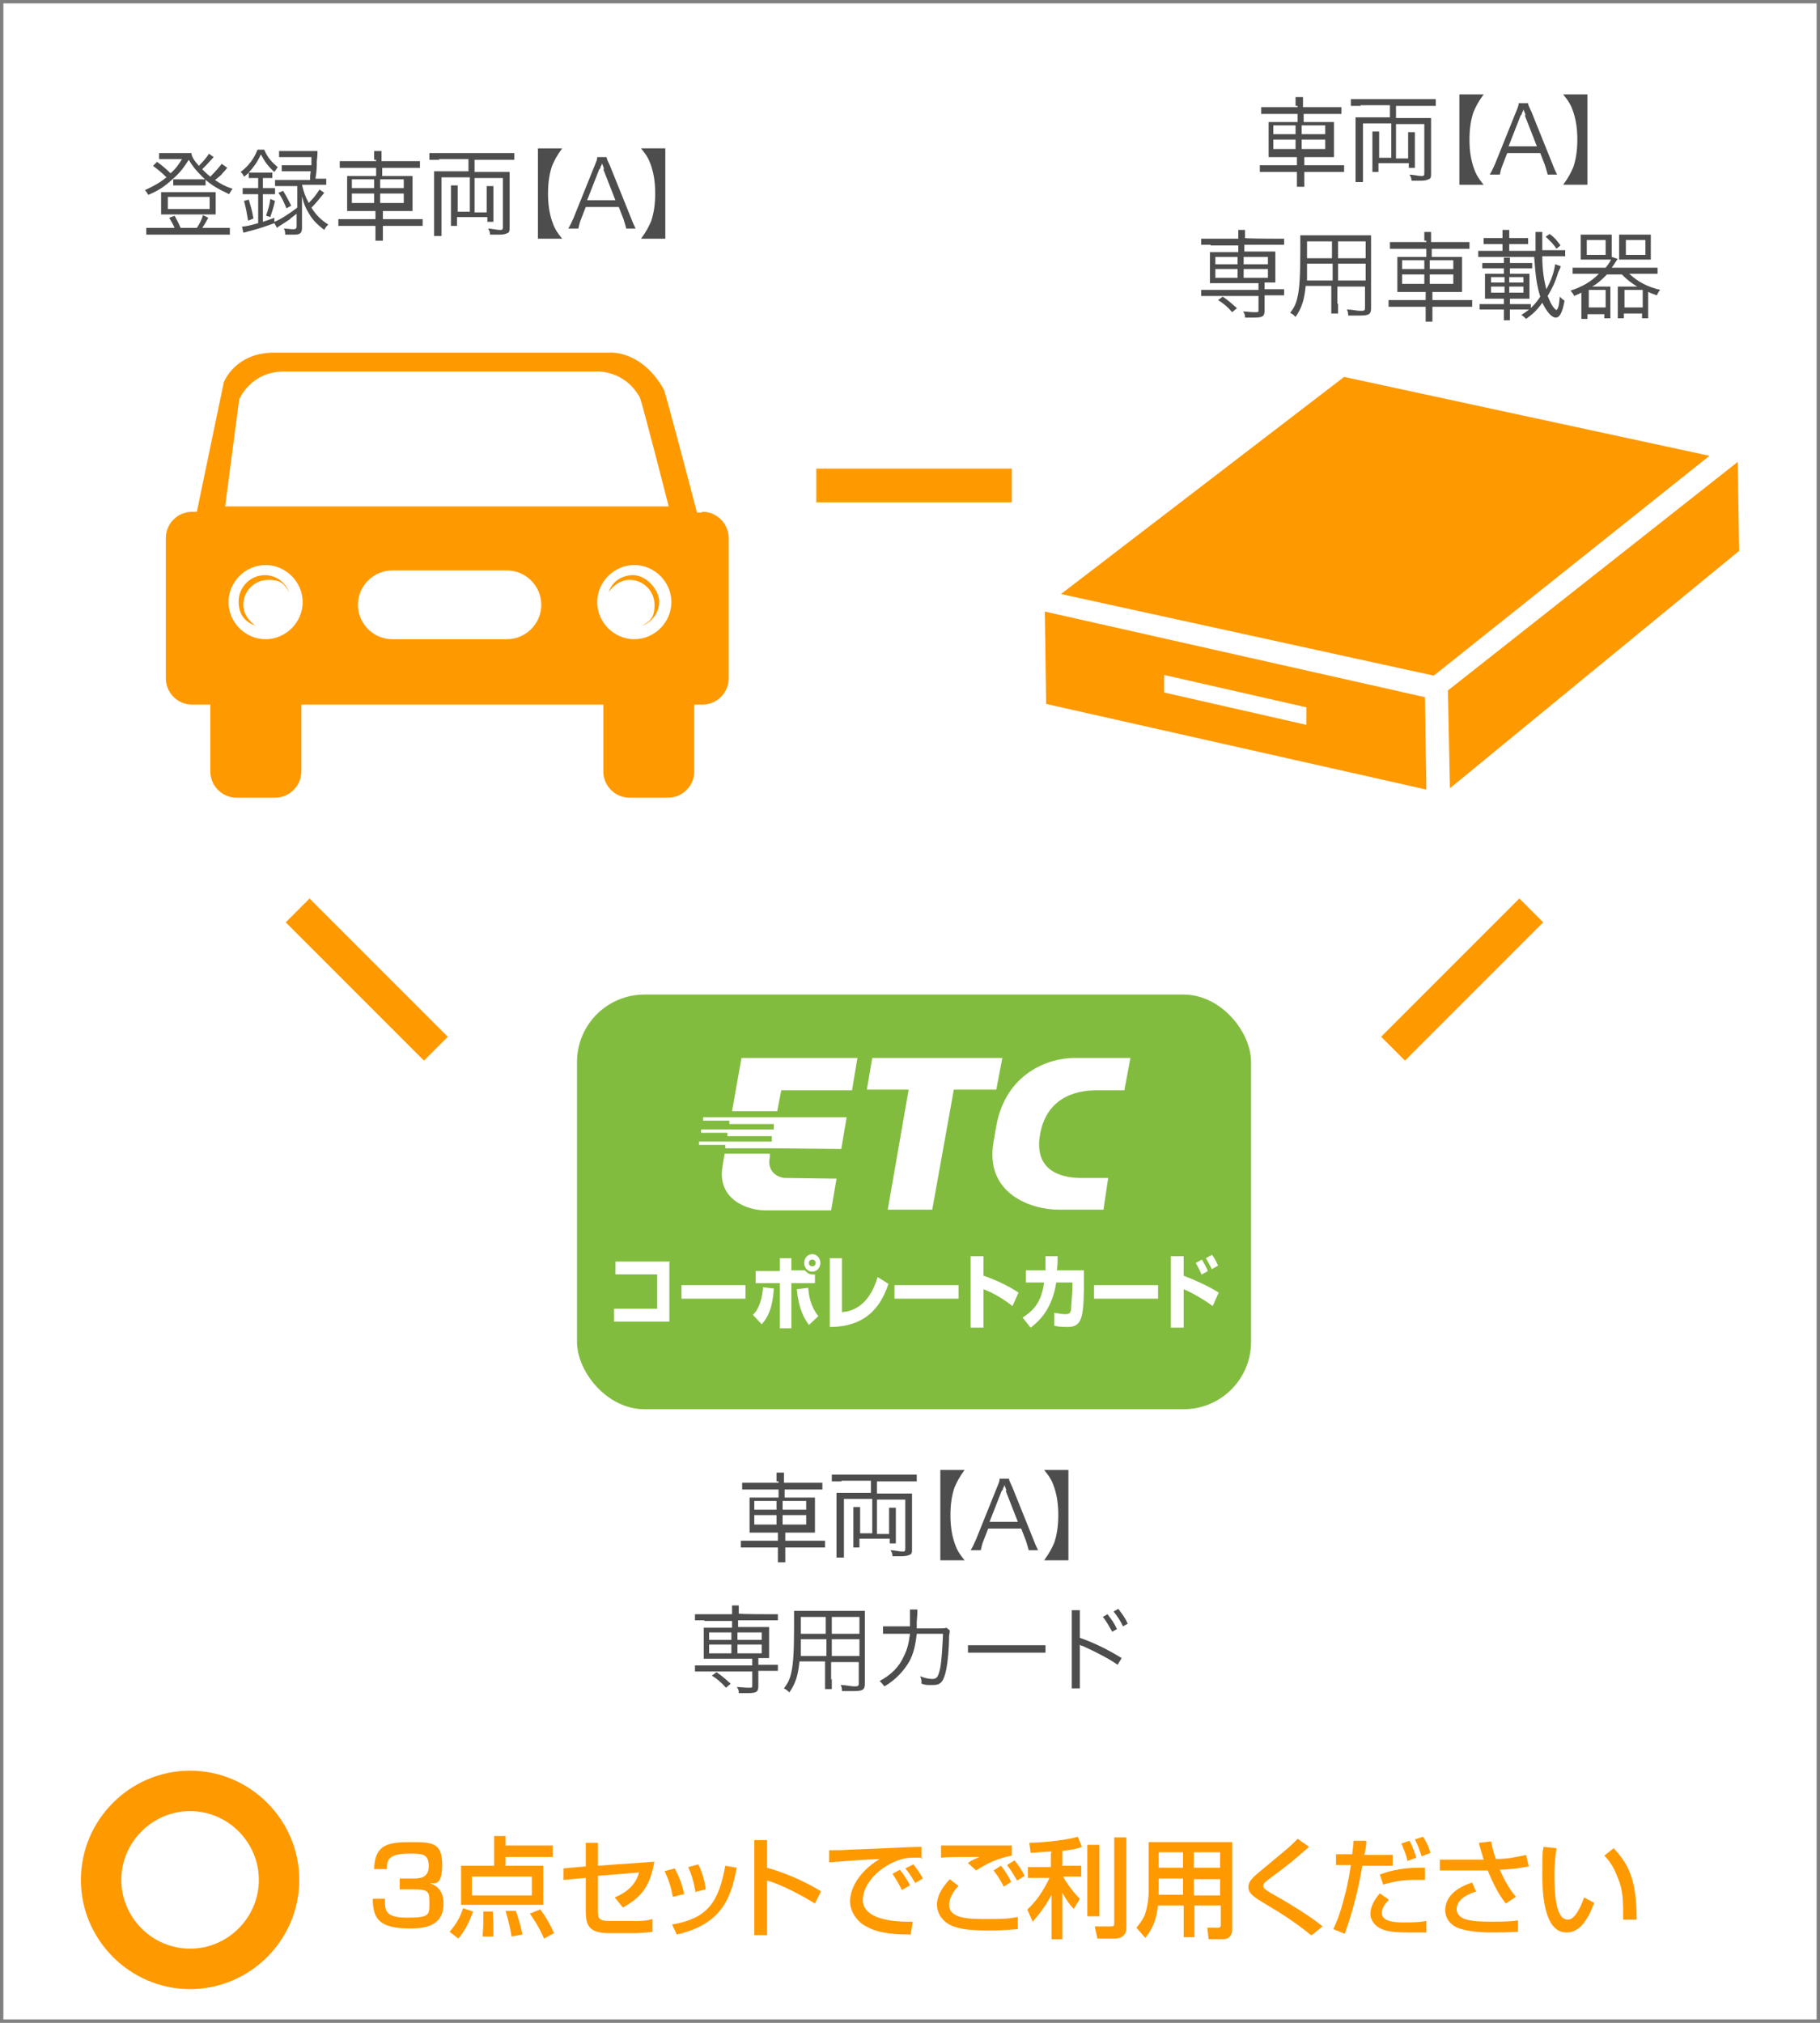 <?xml version="1.0" encoding="UTF-8"?>
<svg id="b" xmlns="http://www.w3.org/2000/svg" version="1.1" viewBox="0 0 270 300">
  <rect x="0" y="0" width="270" height="300" fill="#808080" stroke="none"/>
  <!-- Generator: Adobe Illustrator 29.0.0, SVG Export Plug-In . SVG Version: 2.1.0 Build 186)  -->
  <defs>
    <style>
      .st0 {
        fill-rule: evenodd;
      }

      .st0, .st1 {
        fill: #f90;
      }

      .st2 {
        fill: #4d4d4d;
      }

      .st3 {
        fill: #82bc3f;
      }

      .st4 {
        fill: #fff;
      }
    </style>
  </defs>
  <g id="c">
    <rect class="st4" x=".5" y=".5" width="269" height="299"/>
    <path class="st2" d="M33.7,24.9c-.1.1-.3.4-.6.7-.3.4-.7.7-1.2,1.1.9.6,1.4.9,2.6,1.3-.2.3-.3.4-.5.8-1.7-.8-2.8-1.4-4-2.6-.9-.9-1.4-1.5-2-2.5-.7,1.1-1.2,1.8-2.2,2.7-1.2,1.1-2.1,1.8-3.8,2.5-.2-.3-.3-.5-.5-.7,1.3-.6,2.2-1.1,3.2-1.9-.7-.7-1.2-1.1-2-1.7l.6-.6c.8.6,1.3,1,2,1.7.8-.7,1.2-1.3,1.7-2.1h-2.5c-.2,0-.5,0-.9,0v-.9c.3,0,.5,0,1,0h2.6c.7,0,.9,0,1.2,0,0,.5.4,1.1,1.1,1.9.6-.6,1.2-1.3,1.5-1.8l.7.5c-.9,1-1.2,1.3-1.7,1.8.4.4.7.7,1.2,1.1.8-.8,1.3-1.4,1.7-1.9l.7.5ZM25.9,33.8c-.2-.5-.5-1-.8-1.5l.8-.3c.4.7.6,1.1.9,1.8h2.4c.4-.6.7-1.1.9-1.9l.8.4c-.4.7-.6,1.1-.9,1.5h2.7c.6,0,1,0,1.4,0v1c-.4,0-.8,0-1.4,0h-9.6c-.6,0-1,0-1.4,0v-1c.4,0,.7,0,1.4,0h2.7ZM25,31.8c-.5,0-.8,0-1.1,0,0-.3,0-.6,0-.9v-1.5c0-.3,0-.6,0-.9.4,0,.6,0,1.1,0h5.9c.5,0,.8,0,1.1,0,0,.3,0,.5,0,.9v1.5c0,.4,0,.6,0,.9-.3,0-.6,0-1.1,0h-5.9ZM24.9,31h6.2v-1.8h-6.2v1.8ZM25.6,26.6c.3,0,.6,0,1.1,0h2.7c.5,0,.8,0,1.1,0v.9c-.3,0-.6,0-1.1,0h-2.6c-.5,0-.8,0-1.1,0v-.9Z"/>
    <path class="st2" d="M44,31.7c-.5.4-.8.6-1.1.9-.2.1-.6.4-1.4.9-.2.1-.3.2-.4.3l-.4-.7c-1.4.5-2.2.8-3.8,1.2-.4.1-.6.2-.8.2l-.2-.9c.6,0,1.3-.2,2.4-.5v-4.3h-1c-.6,0-.9,0-1.3,0v-.9c.4,0,.7,0,1.3,0h1v-1.5h-.5c-.3,0-.6,0-.9,0v-.8c-.2.2-.4.4-.7.6-.2-.4-.2-.4-.5-.7,1.2-.9,2-2,2.5-3.3h1c.5,1.2,1.1,1.8,2,2.6-.2.3-.3.4-.5.7-1-.9-1.4-1.5-2-2.6-.5,1.1-1,1.8-1.8,2.7.2,0,.5,0,.9,0h1.7c.4,0,.7,0,.9,0v.8c-.3,0-.5,0-.9,0h-.5v1.5h.6c.5,0,.9,0,1.2,0v.9c-.4,0-.7,0-1.2,0h-.6v4.1c.6-.2.9-.3,1.7-.6v.6c1-.4,2.2-1.2,3.4-2.1v-3.2h-2c-.6,0-.9,0-1.3,0v-.9c.4,0,.7,0,1.3,0h3.9c0-.7,0-.7.1-1.3h-3.1c-.6,0-.8,0-1.2,0v-.9c.3,0,.6,0,1.2,0h3.2c0-.4,0-.6,0-1.2h-3.5c-.6,0-1,0-1.3,0v-.9c.4,0,.7,0,1.3,0h3c.6,0,1,0,1.4,0,0,.2,0,.7-.1,1.5,0,.7,0,1.4-.2,2.6h.3c.6,0,.9,0,1.3,0v.9c-.4,0-.7,0-1.3,0h-2.3c.3,1.2.5,1.8,1,2.7.7-.7,1.1-1.2,1.6-2l.7.5c-.8,1-1.3,1.6-1.9,2.2.7,1.1,1.4,1.8,2.5,2.5-.2.2-.4.4-.6.8-1-.8-1.7-1.4-2.3-2.5-.5-.8-.7-1.3-1-2.5,0,1.3,0,1.8,0,2.6v2.1c0,.8-.3,1-1.2,1s-.7,0-1.3,0c0-.4,0-.6-.2-.9.5,0,1,.1,1.3.1s.6,0,.6-.4v-2.1ZM36.8,32.7c-.2-1.2-.3-1.8-.6-2.9l.7-.2c.3,1,.5,1.6.7,2.8l-.7.3ZM39.5,31.9c.3-.9.5-1.5.6-2.4l.7.3c-.2.9-.4,1.5-.7,2.4l-.6-.2ZM42,28.3c.6,1,.8,1.4,1.2,2.2l-.7.4c-.4-.9-.6-1.5-1.2-2.3l.7-.3Z"/>
    <path class="st2" d="M55.5,23.7c0-.6,0-.9,0-1.3h1.1c0,.4,0,.8,0,1.3v.2h4.2c.7,0,1.1,0,1.5,0v1c-.4,0-.9,0-1.4,0h-4.2v1.2h2.9c.8,0,1.2,0,1.6,0,0,.4,0,.7,0,1.5v2.2c0,.8,0,1,0,1.5-.4,0-.8,0-1.6,0h-2.8v1.2h4.4c.7,0,1.1,0,1.5,0v1c-.4,0-.9,0-1.5,0h-4.4v.7c0,.8,0,1.1,0,1.5h-1.1c0-.5,0-.8,0-1.5v-.7h-4.1c-.6,0-1,0-1.4,0v-1c.4,0,.8,0,1.4,0h4.1v-1.2h-2.6c-.8,0-1.3,0-1.6,0,0-.4,0-.7,0-1.5v-2.2c0-.8,0-1.1,0-1.5.4,0,.7,0,1.6,0h2.7v-1.2h-4c-.6,0-1,0-1.4,0v-1c.4,0,.8,0,1.4,0h4v-.2ZM52.2,26.6v1.3h3.3v-1.3h-3.3ZM52.2,28.7v1.4h3.3v-1.4h-3.3ZM59.9,27.9v-1.3h-3.5v1.3h3.5ZM59.9,30.1v-1.4h-3.5v1.4h3.5Z"/>
    <path class="st2" d="M65.2,23.7c-.6,0-1.1,0-1.5,0v-1c.4,0,.9,0,1.5,0h9.6c.6,0,1.1,0,1.5,0v1c-.4,0-.9,0-1.5,0h-4.4v1.8h3.9c.6,0,.9,0,1.3,0,0,.4,0,.7,0,1.3v6.9c0,.5,0,.8-.4.9-.2.1-.5.2-1.1.2s-.6,0-1.4,0c0-.4-.1-.6-.3-.9.5,0,1.3.2,1.7.2s.5,0,.5-.4v-7.3h-4.2v5.1h1.8v-2.9c0-.4,0-.7,0-1h1c0,.3,0,.6,0,1v3.1c0,.6,0,.9,0,1.2h-.9v-.7h-4.5v1.3h-.9c0-.4,0-.8,0-1.4v-3.6c0-.4,0-.7,0-1h1c0,.3,0,.6,0,1v2.9h1.8v-5.1h-4.2v7.2c0,.6,0,1.1,0,1.5h-1.1c0-.4,0-1,0-1.6v-6.7c0-.5,0-.9,0-1.3.4,0,.7,0,1.3,0h3.8v-1.8h-4.4Z"/>
    <path class="st2" d="M79.8,22h3.6c-.8,1.1-1.1,1.7-1.5,2.6-.4,1.2-.6,2.5-.6,4.1s.2,2.9.6,4.1c.3.9.6,1.5,1.5,2.6h-3.6v-13.4Z"/>
    <path class="st2" d="M92.9,33.9c-.1-.5-.3-1-.4-1.4l-.7-1.8h-4.9l-.7,1.8c-.2.5-.3.9-.4,1.4h-1.5c.3-.5.4-.7.8-1.6l3.1-7.7c.3-.7.4-1,.4-1.3h1.4c0,.3.1.4.5,1.3l3.1,7.7c.3.8.5,1.2.7,1.6h-1.4ZM89.6,25.1c0-.1,0-.1-.3-.9,0,.2-.1.4-.2.5,0,.2-.1.4-.2.4l-1.8,4.6h4.2l-1.8-4.6Z"/>
    <path class="st2" d="M95.1,35.4c.8-1.1,1.1-1.7,1.5-2.6.4-1.2.6-2.5.6-4.1s-.2-2.9-.6-4.1c-.3-.9-.6-1.5-1.5-2.6h3.6v13.4h-3.6Z"/>
    <path class="st2" d="M115.2,219.7c0-.6,0-.9,0-1.3h1.1c0,.4,0,.8,0,1.3v.2h4.2c.7,0,1.1,0,1.5,0v1c-.4,0-.9,0-1.4,0h-4.2v1.2h2.9c.8,0,1.2,0,1.6,0,0,.4,0,.7,0,1.5v2.2c0,.8,0,1,0,1.5-.3,0-.8,0-1.6,0h-2.8v1.2h4.4c.7,0,1.1,0,1.5,0v1c-.4,0-.9,0-1.5,0h-4.4v.7c0,.8,0,1.1,0,1.5h-1.1c0-.5,0-.8,0-1.5v-.7h-4.1c-.6,0-1.1,0-1.4,0v-1c.4,0,.8,0,1.4,0h4.1v-1.2h-2.6c-.8,0-1.3,0-1.6,0,0-.4,0-.7,0-1.5v-2.2c0-.8,0-1.1,0-1.5.4,0,.7,0,1.6,0h2.7v-1.2h-4c-.6,0-1,0-1.4,0v-1c.4,0,.8,0,1.4,0h4v-.2ZM111.9,222.6v1.3h3.3v-1.3h-3.3ZM111.9,224.7v1.4h3.3v-1.4h-3.3ZM119.6,223.9v-1.3h-3.5v1.3h3.5ZM119.6,226.1v-1.4h-3.5v1.4h3.5Z"/>
    <path class="st2" d="M124.9,219.7c-.6,0-1.1,0-1.5,0v-1c.4,0,.9,0,1.5,0h9.6c.6,0,1.1,0,1.5,0v1c-.4,0-.9,0-1.5,0h-4.4v1.8h3.9c.6,0,.9,0,1.3,0,0,.4,0,.7,0,1.3v6.9c0,.5,0,.8-.4.9-.2.1-.5.2-1.1.2s-.6,0-1.4,0c0-.4-.1-.6-.3-.9.5,0,1.3.2,1.7.2s.5,0,.5-.4v-7.3h-4.2v5.1h1.8v-2.9c0-.4,0-.7,0-1h1c0,.3,0,.6,0,1v3.1c0,.6,0,.9,0,1.2h-.9v-.7h-4.5v1.3h-.9c0-.4,0-.8,0-1.4v-3.6c0-.4,0-.7,0-1h1c0,.3,0,.6,0,1v2.9h1.8v-5.1h-4.2v7.2c0,.6,0,1.1,0,1.5h-1.1c0-.4,0-1,0-1.6v-6.7c0-.5,0-.9,0-1.3.4,0,.7,0,1.3,0h3.8v-1.8h-4.4Z"/>
    <path class="st2" d="M139.5,218h3.6c-.8,1.1-1.1,1.7-1.5,2.6-.4,1.2-.6,2.5-.6,4.1s.2,2.9.6,4.1c.3.9.6,1.5,1.5,2.6h-3.6v-13.4Z"/>
    <path class="st2" d="M152.6,229.9c-.1-.5-.3-1-.4-1.4l-.7-1.8h-4.9l-.7,1.8c-.2.5-.3.9-.4,1.4h-1.5c.3-.5.4-.7.8-1.6l3.1-7.7c.3-.7.4-1,.4-1.3h1.4c0,.3.1.4.5,1.3l3.1,7.7c.3.8.5,1.2.7,1.6h-1.4ZM149.3,221.1c0-.1,0-.1-.3-.9,0,.2-.1.4-.2.5,0,.2-.1.4-.2.4l-1.8,4.6h4.2l-1.8-4.6Z"/>
    <path class="st2" d="M154.9,231.4c.8-1.1,1.1-1.7,1.5-2.6.4-1.2.6-2.5.6-4.1s-.2-2.9-.6-4.1c-.3-.9-.6-1.5-1.5-2.6h3.6v13.4h-3.6Z"/>
    <path class="st2" d="M104.5,240.3c-.6,0-1,0-1.4,0v-.9c.4,0,.8,0,1.4,0h4.1c0-.7,0-1,0-1.3h1c0,.3,0,.7,0,1.2h0c0,.1,4.4.1,4.4.1.6,0,1,0,1.4,0v.9c-.4,0-.8,0-1.4,0h-4.5v1h3.4c.5,0,.8,0,1.2,0,0,.4,0,.6,0,1v2.6c0,.4,0,.6,0,1-.4,0-.7,0-1.2,0h-.4v1h1.5c.6,0,1,0,1.4,0v.9c-.4,0-.8,0-1.4,0h-1.5v2.3c0,.8-.3,1-1.5,1s-.5,0-1.4,0c0-.4,0-.5-.3-.9.5,0,1.1.1,1.7.1s.6,0,.6-.3v-2.1h-7.1c-.5,0-1,0-1.4,0v-.9c.4,0,.8,0,1.4,0h7.1v-1h-6c-.5,0-.8,0-1.2,0,0-.4,0-.6,0-1v-2.6c0-.4,0-.6,0-1,.4,0,.6,0,1.2,0h3v-1h-4.1ZM105.2,242.1v1.1h3.3v-1.1h-3.3ZM105.2,243.9v1.3h3.3v-1.3h-3.3ZM107.7,250.3c-.7-.8-1.3-1.3-2.1-1.8l.7-.5c.9.6,1.4,1.1,2.1,1.7l-.7.6ZM109.4,243.2h3.6v-1.1h-3.6v1.1ZM109.4,245.2h3.6v-1.3h-3.6v1.3Z"/>
    <path class="st2" d="M123.4,249c0,.7,0,1.2,0,1.5h-1c0-.4,0-.8,0-1.5v-2.6h-3.8c-.2,2.1-.6,3.3-1.5,4.6-.3-.3-.4-.4-.8-.6.6-.8.9-1.4,1.1-2.4.3-1.3.4-3.3.4-6.8s0-1.7,0-2.3c.4,0,.8,0,1.5,0h7.5c.7,0,1.1,0,1.5,0,0,.4,0,.7,0,1.4v9.4c0,.9-.3,1.1-1.7,1.1s-1.1,0-1.7,0c0-.3,0-.6-.2-.9.8,0,1.5.2,2,.2s.7,0,.7-.4v-3.2h-4.1v2.6ZM118.8,243.1c0,.4,0,.7,0,.9,0,.9,0,.9,0,1.6h3.8v-2.5h-3.7ZM122.5,239.8h-3.7v2.5s3.7,0,3.7,0v-2.5ZM127.5,242.3v-2.5h-4.1v2.5h4.1ZM123.4,245.6h4.1v-2.5h-4.1v2.5Z"/>
    <path class="st2" d="M135,241.5c0-.7,0-1.5,0-2.1s0-.5,0-.7h1.1c0,.2,0,.8-.1,1.8,0,.4,0,.6,0,1h3.5c.6,0,.6,0,.9-.1l.5.4c0,.2,0,.3-.1.8,0,1.8-.2,3.9-.4,4.9-.4,1.9-.8,2.4-2,2.4s-1,0-1.7-.2v-.2c0-.3,0-.5-.2-.9.8.3,1.3.4,1.8.4.7,0,.9-.3,1.2-1.7.2-1.1.3-2.9.4-5h-3.9c-.2,1.8-.5,3-1.1,4.1-.8,1.4-2.1,2.8-3.7,3.7-.3-.4-.4-.5-.7-.8,1.7-.9,2.9-2.1,3.6-3.7.5-1,.7-1.8.9-3.3h-2.5c-.8,0-1,0-1.5,0v-1.1c.5,0,.8,0,1.5,0h2.6Z"/>
    <path class="st2" d="M143.6,244c.4,0,.8,0,1.7,0h8.1c1,0,1.3,0,1.7,0v1.1c-.4,0-.8,0-1.7,0h-8.1c-1,0-1.3,0-1.7,0v-1.1Z"/>
    <path class="st2" d="M159,250.4c0-.3,0-.6,0-1.5v-8.7c0-.9,0-1.1,0-1.4h1.2c0,.3,0,.6,0,1.5v2.6c2,.7,3.9,1.6,6.2,3l-.6,1c-1.1-.8-3.2-1.9-5.2-2.8-.2,0-.3-.1-.4-.2h0c0,.3,0,.5,0,.8v4.2c0,.8,0,1.1,0,1.5h-1.2ZM164.3,239.4c.6.8,1,1.3,1.4,2.2l-.7.4c-.4-.7-1-1.8-1.4-2.2l.7-.4ZM165.9,238.6c.6.8,1,1.3,1.4,2.2l-.7.4c-.3-.7-.9-1.6-1.4-2.2l.7-.4Z"/>
    <path class="st2" d="M192.2,15.7c0-.6,0-.9,0-1.3h1.1c0,.4,0,.8,0,1.3v.2h4.2c.7,0,1.1,0,1.5,0v1c-.4,0-.9,0-1.4,0h-4.2v1.2h2.9c.8,0,1.2,0,1.6,0,0,.4,0,.7,0,1.5v2.2c0,.8,0,1,0,1.5-.3,0-.8,0-1.6,0h-2.8v1.2h4.4c.7,0,1.1,0,1.5,0v1c-.4,0-.9,0-1.5,0h-4.4v.7c0,.8,0,1.1,0,1.5h-1.1c0-.5,0-.8,0-1.5v-.7h-4.1c-.6,0-1.1,0-1.4,0v-1c.4,0,.8,0,1.4,0h4.1v-1.2h-2.6c-.8,0-1.3,0-1.6,0,0-.4,0-.7,0-1.5v-2.2c0-.8,0-1.1,0-1.5.4,0,.7,0,1.6,0h2.7v-1.2h-4c-.6,0-1,0-1.4,0v-1c.4,0,.8,0,1.4,0h4v-.2ZM188.9,18.6v1.3h3.3v-1.3h-3.3ZM188.9,20.7v1.4h3.3v-1.4h-3.3ZM196.6,19.9v-1.3h-3.5v1.3h3.5ZM196.6,22.1v-1.4h-3.5v1.4h3.5Z"/>
    <path class="st2" d="M201.9,15.7c-.6,0-1.1,0-1.5,0v-1c.4,0,.9,0,1.5,0h9.6c.6,0,1.1,0,1.5,0v1c-.4,0-.9,0-1.5,0h-4.4v1.8h3.9c.6,0,.9,0,1.3,0,0,.4,0,.7,0,1.3v6.9c0,.5,0,.8-.4.9-.2.1-.5.2-1.1.2s-.6,0-1.4,0c0-.4-.1-.6-.3-.9.5,0,1.3.2,1.7.2s.5,0,.5-.4v-7.3h-4.2v5.1h1.8v-2.9c0-.4,0-.7,0-1h1c0,.3,0,.6,0,1v3.1c0,.6,0,.9,0,1.2h-.9v-.7h-4.5v1.3h-.9c0-.4,0-.8,0-1.4v-3.6c0-.4,0-.7,0-1h1c0,.3,0,.6,0,1v2.9h1.8v-5.1h-4.2v7.2c0,.6,0,1.1,0,1.5h-1.1c0-.4,0-1,0-1.6v-6.7c0-.5,0-.9,0-1.3.4,0,.7,0,1.3,0h3.8v-1.8h-4.4Z"/>
    <path class="st2" d="M216.5,14h3.6c-.8,1.1-1.1,1.7-1.5,2.6-.4,1.2-.6,2.5-.6,4.1s.2,2.9.6,4.1c.3.9.6,1.5,1.5,2.6h-3.6v-13.4Z"/>
    <path class="st2" d="M229.6,25.9c-.1-.5-.3-1-.4-1.4l-.7-1.8h-4.9l-.7,1.8c-.2.5-.3.9-.4,1.4h-1.5c.3-.5.4-.7.8-1.6l3.1-7.7c.3-.7.4-1,.4-1.3h1.4c0,.3.1.4.5,1.3l3.1,7.7c.3.8.5,1.2.7,1.6h-1.4ZM226.3,17.1c0-.1,0-.1-.3-.9,0,.2-.1.4-.2.5,0,.2-.1.4-.2.4l-1.8,4.6h4.2l-1.8-4.6Z"/>
    <path class="st2" d="M231.9,27.4c.8-1.1,1.1-1.7,1.5-2.6.4-1.2.6-2.5.6-4.1s-.2-2.9-.6-4.1c-.3-.9-.6-1.5-1.5-2.6h3.6v13.4h-3.6Z"/>
    <path class="st2" d="M179.6,36.3c-.6,0-1,0-1.4,0v-.9c.4,0,.8,0,1.4,0h4.1c0-.7,0-1,0-1.3h1c0,.3,0,.7,0,1.2h0c0,.1,4.4.1,4.4.1.6,0,1,0,1.4,0v.9c-.4,0-.8,0-1.4,0h-4.5v1h3.4c.5,0,.8,0,1.2,0,0,.4,0,.6,0,1v2.6c0,.4,0,.6,0,1-.4,0-.7,0-1.2,0h-.4v1h1.5c.6,0,1,0,1.4,0v.9c-.4,0-.8,0-1.4,0h-1.5v2.3c0,.8-.3,1-1.5,1s-.5,0-1.4,0c0-.4,0-.5-.3-.9.5,0,1.1.1,1.7.1s.6,0,.6-.3v-2.1h-7.1c-.5,0-1,0-1.4,0v-.9c.4,0,.8,0,1.4,0h7.1v-1h-6c-.5,0-.8,0-1.2,0,0-.4,0-.6,0-1v-2.6c0-.4,0-.6,0-1,.4,0,.6,0,1.2,0h3v-1h-4.1ZM180.3,38.1v1.1h3.3v-1.1h-3.3ZM180.3,39.9v1.3h3.3v-1.3h-3.3ZM182.8,46.3c-.7-.8-1.3-1.3-2.1-1.8l.7-.5c.9.6,1.4,1.1,2.1,1.7l-.7.6ZM184.5,39.2h3.6v-1.1h-3.6v1.1ZM184.5,41.2h3.6v-1.3h-3.6v1.3Z"/>
    <path class="st2" d="M198.5,45c0,.7,0,1.2,0,1.5h-1c0-.4,0-.8,0-1.5v-2.6h-3.8c-.2,2.1-.6,3.3-1.5,4.6-.3-.3-.4-.4-.8-.6.6-.8.9-1.4,1.1-2.4.3-1.3.4-3.3.4-6.8s0-1.7,0-2.3c.4,0,.8,0,1.5,0h7.5c.7,0,1.1,0,1.5,0,0,.4,0,.7,0,1.4v9.4c0,.9-.3,1.1-1.7,1.1s-1.1,0-1.7,0c0-.3,0-.6-.2-.9.8,0,1.5.2,2,.2s.7,0,.7-.4v-3.2h-4.1v2.6ZM193.9,39.1c0,.4,0,.7,0,.9,0,.9,0,.9,0,1.6h3.8v-2.5h-3.7ZM197.6,35.8h-3.7v2.5s3.7,0,3.7,0v-2.5ZM202.6,38.3v-2.5h-4.1v2.5h4.1ZM198.5,41.6h4.1v-2.5h-4.1v2.5Z"/>
    <path class="st2" d="M211.3,35.7c0-.6,0-.9,0-1.3h1c0,.4,0,.8,0,1.3v.2h4.2c.7,0,1.1,0,1.5,0v1c-.4,0-.9,0-1.4,0h-4.2v1.2h2.9c.8,0,1.2,0,1.6,0,0,.4,0,.7,0,1.5v2.2c0,.8,0,1,0,1.5-.3,0-.8,0-1.6,0h-2.8v1.2h4.4c.7,0,1.1,0,1.5,0v1c-.4,0-.9,0-1.5,0h-4.4v.7c0,.8,0,1.1,0,1.5h-1c0-.5,0-.8,0-1.5v-.7h-4.1c-.6,0-1.1,0-1.4,0v-1c.4,0,.8,0,1.4,0h4.1v-1.2h-2.6c-.8,0-1.3,0-1.6,0,0-.4,0-.7,0-1.5v-2.2c0-.8,0-1.1,0-1.5.3,0,.7,0,1.6,0h2.7v-1.2h-4c-.6,0-1,0-1.4,0v-1c.4,0,.8,0,1.4,0h4v-.2ZM208,38.6v1.3h3.3v-1.3h-3.3ZM208,40.7v1.4h3.3v-1.4h-3.3ZM215.6,39.9v-1.3h-3.5v1.3h3.5ZM215.6,42.1v-1.4h-3.5v1.4h3.5Z"/>
    <path class="st2" d="M231.5,39.5c0,.2,0,.2-.3.8-.5,1.6-.9,2.4-1.6,3.6.3.7.5,1.2.8,1.6.2.3.5.5.5.5s.2-.2.2-.3c.2-.4.2-.8.3-1.7.3.3.4.4.7.6-.3,1.7-.7,2.5-1.3,2.5s-1.3-.8-2-2.2c-.7,1-1.3,1.6-2.4,2.4-.3-.3-.4-.4-.7-.6,1.3-.8,2-1.5,2.8-2.7-.5-1.6-.7-3-.9-5.9h-6.9c-.6,0-1,0-1.4,0v-.9c.4,0,.8,0,1.4,0h2.2v-1h-1.6c-.6,0-.9,0-1.2,0v-.9c.3,0,.6,0,1.2,0h1.6v-.3c0-.4,0-.6,0-.9h1c0,.3,0,.5,0,.9v.3h1.6c.6,0,.9,0,1.2,0v.9c-.3,0-.6,0-1.2,0h-1.6v1h3.9c0-.7,0-1.2,0-1.7,0-.5,0-.8,0-1.1h1c0,.4,0,.6,0,1.5s0,.7,0,1.2h2c.6,0,1,0,1.4,0v.9c-.4,0-.8,0-1.4,0h-2c0,2.2.3,3.7.6,4.9.7-1.2,1.2-2.7,1.3-3.7l.9.3ZM226.1,39c.6,0,.8,0,1.2,0v.8c-.4,0-.6,0-1.2,0h-2.1v.8h1.7c.5,0,.9,0,1.2,0,0,.3,0,.5,0,1v1.7c0,.4,0,.6,0,1-.4,0-.7,0-1.2,0h-1.7v.8h1.9c.5,0,.8,0,1.2,0v.8c-.3,0-.7,0-1.1,0h-2v.5c0,.4,0,.8,0,1.1h-.9c0-.4,0-.7,0-1.1v-.5h-2.4c-.6,0-.9,0-1.2,0v-.8c.4,0,.6,0,1.2,0h2.4v-.8h-1.6c-.5,0-.8,0-1.2,0,0-.4,0-.6,0-1v-1.7c0-.4,0-.6,0-1,.3,0,.6,0,1.2,0h1.6v-.8h-2c-.6,0-.8,0-1.2,0v-.8c.4,0,.6,0,1.2,0h2c0-.3,0-.4,0-.8h.9c0,.4,0,.4,0,.8h2.1ZM223.2,41.1h-2v.8h2v-.8ZM223.2,42.5h-2v.9h2v-.9ZM226,41.9v-.8h-2.1v.8h2.1ZM226,43.4v-.9h-2.1v.9h2.1ZM230.9,36.9c-.5-.8-.9-1.1-1.6-1.8l.6-.4c.8.6,1.1,1,1.6,1.7l-.6.5Z"/>
    <path class="st2" d="M238.2,39.7c.4-.5.6-.8.8-1.2-.3,0-.5,0-1.1,0h-2.2c-.4,0-.8,0-1.2,0,0-.4,0-.7,0-1.1v-1.5c0-.4,0-.8,0-1.1.4,0,.7,0,1.2,0h2.2c.5,0,.9,0,1.2,0,0,.3,0,.7,0,1.1v1.6c0,.5,0,.7,0,.9,0-.1,0-.2,0-.3l.9.3c-.4.5-.5.8-.9,1.3h5.4c.6,0,1,0,1.4,0v.9c-.4,0-.8,0-1.4,0h-2.8c1.3,1.2,2.6,1.9,4.6,2.4-.3.3-.3.4-.5.8-.6-.2-.8-.3-1.3-.5v2.7c0,.5,0,.9,0,1.2h-.9v-.7h-2.7v.7h-.9c0-.3,0-.6,0-1v-2.6c0-.5,0-.7,0-1.1.3,0,.7,0,1.2,0h1.7c-.9-.5-1.6-1.1-2.3-1.8h-2.2c-.7.7-1.3,1.3-2.2,1.8h1.6c.5,0,.8,0,1.1,0,0,.3,0,.7,0,1.1v2.5c0,.4,0,.8,0,1.1h-.9v-.6h-2.5v.7h-.9c0-.4,0-.8,0-1.2v-2.7c-.4.2-.6.3-1.1.5,0-.2-.2-.4-.5-.8,1.8-.6,3-1.3,4.2-2.5h-2.5c-.6,0-1,0-1.4,0v-.9c.4,0,.8,0,1.4,0h3.2ZM235.4,37.8h2.8v-2.2h-2.8v2.2ZM235.7,45.6h2.5v-2.6h-2.5v2.6ZM244.9,37.4c0,.4,0,.8,0,1.1-.4,0-.8,0-1.2,0h-2.3c-.5,0-.9,0-1.2,0,0-.4,0-.6,0-1v-1.6c0-.4,0-.8,0-1.1.3,0,.7,0,1.2,0h2.3c.5,0,.8,0,1.2,0,0,.3,0,.7,0,1.1v1.5ZM241,45.6h2.7v-2.6h-2.7v2.6ZM241.2,37.8h2.9v-2.2h-2.9v2.2Z"/>
    <path class="st1" d="M57.1,281.7c0,1.6,0,2.7,3.3,2.7s3.3-.4,3.3-2.1,0-2.1-2.4-2.1h-2v-1.6h2c.8,0,2.3,0,2.3-1.8s-.8-1.9-2.8-1.9c-3.4,0-3.4,1.1-3.4,2.3h-1.9c.1-3.6,2-4,5.3-4s4.8,0,4.8,3.4-1.4,2.6-1.8,2.7c.5.2,2,.7,2,3,0,3.5-3,3.7-5,3.7-4.5,0-5.5-1.4-5.5-4.4h1.9Z"/>
    <path class="st1" d="M70.2,283.5c-.4,1-1,2.6-2.2,4l-1.3-1c1-1.2,1.5-2,2-3.5l1.5.5ZM82,275.4h-7v1.3h5.6v5.8h-12.2v-5.8h4.9v-4.4h1.7v1.4h7v1.6ZM70,278.3v2.8h8.9v-2.8h-8.9ZM73.1,283.4c.1,1.3.1,2.4.1,2.8s0,.7,0,1h-1.6c0-.5.1-1.1.1-2.1s0-1.2,0-1.6h1.5ZM76.5,283.3c.5,1.5.8,2.5,1,3.6l-1.6.3c-.3-1.7-.6-2.8-.9-3.8h1.6ZM80.1,283.1c.9,1.2,1.4,2.1,2.1,3.6l-1.5.8c-.7-1.7-1.8-3.3-2.1-3.7l1.5-.6Z"/>
    <path class="st1" d="M97.1,275.9c-.6,3.7-1.8,5.4-4.7,7l-1.2-1.5c2.6-1.1,3.3-2.6,3.6-3.7l-6.1.5v5c0,1.4.1,1.7,2,1.7h3.3c.9,0,1.9,0,2.8-.3v1.9c-.6.1-2.1.2-2.7.2h-3.7c-3,0-3.5-1.1-3.5-3.3v-4.9l-3.3.3v-1.7c-.1,0,3.3-.3,3.3-.3v-3.5h1.8v3.4l8.4-.6Z"/>
    <path class="st1" d="M99.8,281.3c-.2-1.3-.6-2.5-1.2-3.8l1.5-.4c.8,1.5,1.1,2.5,1.4,3.8l-1.6.4ZM99.8,285.4c5.1-.9,6.8-3.2,7.8-8.7l1.7.3c-.8,3.9-1.8,8.3-8.9,9.9l-.7-1.5ZM103.2,280.7c-.3-1.8-.7-2.9-1.1-3.8l1.5-.4c.7,1.4,1,2.8,1.1,3.7l-1.6.4Z"/>
    <path class="st1" d="M113.8,272.9v4.1c3.9,1.1,6.9,2.8,8,3.5l-.9,1.8c-1.8-1.1-4.9-2.8-7.1-3.4v8.1h-1.9v-14.1h1.9Z"/>
    <path class="st1" d="M136.9,275.5c-.3,0-.7,0-1.4,0-1.4,0-2.4.4-3.2.8-2.3,1.1-4.3,3.3-4.3,5.5s2.8,3.3,7.4,3.2l-.3,1.9c-3.4,0-5.2-.4-6.6-1.2-1.4-.7-2.4-2.3-2.4-3.7s.8-4.1,4.4-6.3c-2.5.1-5,.3-7.5.5v-1.8c1,0,2.2,0,3.3-.1,1.4,0,8.7-.4,10.4-.4v1.8ZM133.8,280.3c-.6-1.2-1-1.8-1.4-2.4l1.1-.6c.4.5,1,1.3,1.5,2.3l-1.2.7ZM135.8,279.3c-.9-1.5-1-1.6-1.5-2.2l1.2-.6c.5.6,1.2,1.6,1.4,2.1l-1.2.7Z"/>
    <path class="st1" d="M142.2,279.7c-1.3,1.3-1.4,2.5-1.4,2.8,0,2.1,3.1,2.1,5.5,2.1s3.1,0,4.7-.3v1.8c-.5,0-1.6.2-4.1.2s-4.5-.1-5.9-.8c-1.1-.5-2-1.7-2-3s.7-2.5,1.9-3.8l1.3,1ZM150.1,275.2c-2,.4-3.4,1-5.3,2.2l-1.2-1.1c.5-.4.6-.4,1.7-.9-3.3,0-4.7,0-5.7.1v-1.8c.5,0,2.5,0,3.3,0,1.1,0,6.2,0,7.2,0v1.6ZM148.9,279.8c-.7-1.4-1.2-2-1.5-2.4l1.1-.7c.8,1,1.4,2.1,1.5,2.4l-1.1.7ZM150.9,278.9c-.6-1-.9-1.5-1.5-2.3l1.1-.7c.6.7,1.2,1.6,1.5,2.3l-1.1.7Z"/>
    <path class="st1" d="M156,274.6c-.9,0-1.7.1-3.1.2l-.2-1.5c.8,0,4.8-.2,7.2-.9l.6,1.5c-.5.2-1.1.4-2.9.6v2.2h2.8v1.6h-2.7c.4.7,1.2,2,2.5,3.3l-.9,1.5c-.5-.5-1-1.1-1.7-2.4v6.9h-1.6v-6.6c-1,1.9-2.1,3.2-2.8,4l-.8-1.8c1.4-1.3,2.4-2.8,3.3-4.7h-3.2v-1.6h3.4v-2ZM163.1,273.6v10.6h-1.8v-10.6h1.8ZM167.1,272.4v13.5c0,1.5-1.3,1.6-1.7,1.6h-2.6l-.4-1.8h2.4c.4,0,.5-.1.5-.4v-12.8h1.8Z"/>
    <path class="st1" d="M181.1,282.6h-3.9v4.7h-1.6v-4.7h-3.8c-.2,1.5-.5,3.1-1.9,4.8l-1.3-1.5c.3-.4.8-1,1.2-1.8.5-1.4.6-2.9.6-3.3v-7.6h12.4v13c0,.5-.2,1.4-1.4,1.4h-2.1l-.2-1.7h1.6c.1,0,.4,0,.4-.4v-2.8ZM171.9,278.7v1.8c0,0,0,.5,0,.5h3.6v-2.4h-3.6ZM171.9,274.7v2.3h3.6v-2.3h-3.6ZM177.1,274.7v2.3h3.9v-2.3h-3.9ZM177.1,278.7v2.4h3.9v-2.4h-3.9Z"/>
    <path class="st1" d="M194.5,287c-2.2-1.8-4.5-3.3-6.9-4.7-1.3-.8-2.4-1.4-2.4-2.4s.8-1.6,2.5-3c3.2-2.7,3.7-3,4.8-4.2l1.7,1.2c-2.3,2-2.6,2.3-5.7,4.6-.8.6-1.1.8-1.1,1.2s.7.8,1.2,1.1c2.4,1.3,6.1,3.6,7.6,4.9l-1.6,1.3Z"/>
    <path class="st1" d="M202.7,273.1c0,.5-.1,1.1-.3,2h4.2v1.6h-4.5c-.8,4.8-1.9,8.1-2.6,10.1l-1.7-.7c.5-1.1,1-2.2,1.7-5,.5-1.8.7-3.2.9-4.5h-2.2v-1.6h2.4c.1-.9.2-1.5.2-2h1.8ZM206,281.8c-.9.9-1,1.6-1,1.9,0,1.4,2.2,1.4,3.3,1.4s2.1,0,3.3-.2v1.7c-.5,0-1.1,0-2.6,0-2.4,0-3.3-.2-4-.5-1-.4-1.7-1.3-1.7-2.3s.6-2.1,1.4-3l1.3.9ZM211.4,278.8c-.5,0-.9,0-1.5,0-1.7,0-3,.2-4.7.7l-.5-1.5c1.9-.7,3.8-1,5.8-1s.6,0,.9,0v1.8ZM208.8,276c-.1-.7-.6-1.9-.9-2.6l1.2-.4c.4.7.8,1.8,1,2.5l-1.3.5ZM210.9,275.3c-.4-1.2-.5-1.5-1-2.5l1.2-.4c.8,1.2,1,2,1.1,2.4l-1.3.5Z"/>
    <path class="st1" d="M221.2,273c.2,1.2.4,1.7.7,2.7,1.9,0,3-.3,4.5-.6l.4,1.7c-.6.1-1.9.4-4.3.5.4.9,1.3,2.8,2.4,4l-1.5,1c-1.2-1.4-2.2-3.7-2.7-4.9h-7.1v-1.6h6.5c-.4-1.4-.6-2-.7-2.5l1.8-.2ZM219.1,280.5c-2.5.7-3,1.9-3,2.6,0,1.6,2,1.9,5,1.9s3.5-.1,4.1-.2v1.7c-.6,0-1.3.1-3.8.1s-4.3-.3-5.4-.8c-1.1-.6-1.6-1.5-1.6-2.5,0-2,1.7-3.4,4-4.1l.6,1.4Z"/>
    <path class="st1" d="M230.9,274.2c-.1.7-.3,1.9-.3,3.9s.1,5.1,1.1,6.2c.2.2.5.4.9.4,1,0,1.9-1.8,2.4-3.3l1.5.8c-1.1,3-2.4,4.4-4.1,4.4-3,0-3.6-4.6-3.6-8.6s.1-3.3.2-4.1l1.9.2ZM240.8,284.9c0-3,0-4.6-.8-6.4-.6-1.7-1.4-2.7-2-3.3l1.4-1.1c2,2.2,3.4,4.3,3.4,10.6h-2Z"/>
    <path class="st1" d="M211.4,103.4l-56.4-12.7.2,13.7,56.4,12.7-.2-13.6ZM172.7,102.8v-2.7s21.1,4.8,21.1,4.8v2.6s-21.1-4.8-21.1-4.8Z"/>
    <polyline class="st1" points="199.4 55.9 157.4 88.1 212.7 100.2 253.6 67.6"/>
    <polyline class="st1" points="258 81.7 257.8 68.5 214.8 102.4 215.1 116.9"/>
    <rect class="st3" x="85.6" y="147.5" width="100" height="61.5" rx="10" ry="10"/>
    <path class="st4" d="M164.4,174.7h-4c-1.9,0-7.2-.4-6.1-6.5,1.1-6.1,6.4-6.5,8.3-6.5h4.2l.9-4.8h-8.3c-3.9,0-10.2,2.3-11.6,10.1l-.4,2.3c-1.4,7.8,5.7,10.1,9.6,10.1h6.7"/>
    <path class="st4" d="M114.4,170.3h-6.8v-.5c0,0-3.9,0-3.9,0v-.5h10.8v-.8c.1,0-6.6,0-6.6,0v-.5c0,0-3.9,0-3.9,0v-.5h10.8v-.8c.1,0-6.6,0-6.6,0v-.5c0,0-3.9,0-3.9,0v-.5h21.3l-.8,4.7"/>
    <path class="st4" d="M116.5,174.7c-.8,0-2.8-.7-2.3-3.1v-.5c0,0-6.7,0-6.7,0l-.3,1.8c-.9,5,3.7,6.6,6.3,6.6h9.8l.8-4.7"/>
    <polyline class="st4" points="110 156.9 108.6 164.8 115.3 164.8 115.9 161.7 126.4 161.7 127.2 156.9"/>
    <polyline class="st4" points="148.7 156.9 129.4 156.9 128.6 161.6 134.8 161.6 131.7 179.4 138.3 179.4 141.5 161.6 147.8 161.6"/>
    <path class="st4" d="M99.3,187.2v8.8h-8.2v-1.9h6.4v-5.1h-6.2v-1.9h8.1Z"/>
    <path class="st4" d="M110.6,190.6v2h-9.5v-2h9.5Z"/>
    <path class="st4" d="M111.7,195c.5-.5,1.3-1.5,1.5-4.1l1.6.2c-.2,3.1-1,4.4-1.8,5.3l-1.3-1.4ZM117.4,186.5v1.9h2c.2.2.5.6,1.1.6s.3,0,.4,0v1.3h-3.5v6.7h-1.7v-6.7h-3.6v-1.8h3.6v-1.9h1.7ZM119.9,191c.1,1.3.4,2.8,1.5,4.2l-1.4,1.3c-.7-1-1.5-2.3-1.8-5.3l1.6-.2ZM121.7,187.3c0,.7-.5,1.3-1.2,1.3s-1.2-.6-1.2-1.3.5-1.3,1.2-1.3,1.2.6,1.2,1.3ZM120,187.3c0,.3.2.5.5.5s.5-.2.5-.5-.2-.5-.5-.5-.5.2-.5.5Z"/>
    <path class="st4" d="M124.9,194.6c1.1-.1,3.9-.5,5.3-5.2l1.6,1c-.9,2.7-2.8,6.4-8.7,6.4v-10.2h1.8v8.1Z"/>
    <path class="st4" d="M142.2,190.6v2h-9.5v-2h9.5Z"/>
    <path class="st4" d="M145.9,186.3v2.9c1.8.6,3.7,1.5,5.2,2.5l-.9,2c-1.1-.9-2.9-2-4.3-2.5v5.7h-1.9v-10.6h1.9Z"/>
    <path class="st4" d="M160.8,188.4v1.8c0,1.3,0,4.1-.4,5.2-.4,1.4-1.5,1.4-2.1,1.4-1.1,0-1.6-.1-1.9-.2v-1.9c.3,0,.9.2,1.6.2s.8-.2.9-.7c0-.6.2-2.4.2-3.4v-.6h-2.4c-.7,4.5-3.1,6.1-3.8,6.7l-1.2-1.5c1.9-1.2,2.8-2.5,3.2-5.2h-2.7v-1.8h2.9c0-.9,0-1.6,0-2.1h1.8c0,.6,0,1.2-.1,2.1h3.9Z"/>
    <path class="st4" d="M171.8,190.6v2h-9.5v-2h9.5Z"/>
    <path class="st4" d="M175.6,186.3v2.9c1.6.6,3.6,1.5,5.2,2.5l-.9,2c-1.3-1-3.5-2.2-4.3-2.5v5.7h-1.9v-10.6h1.9ZM178.3,189.1c-.4-.9-.8-1.6-.9-1.8l.9-.5c.6,1,.8,1.5.9,1.7l-.9.5ZM179.8,188.3c-.3-.7-.7-1.3-.9-1.7l.9-.5c.6.8.8,1.4.9,1.6l-.9.5Z"/>
    <path class="st0" d="M104.1,76h-.7s-4.6-17.5-4.9-18.2c-3.3-5.9-8-5.5-8-5.5h-49.4c-6.2-.2-7.9,4.4-7.9,4.4l-4,19.2h-.7c-2.1,0-3.9,1.7-3.9,3.9v20.8c0,2.1,1.7,3.9,3.9,3.9h2.7v9.9c0,2.1,1.7,3.9,3.9,3.9h5.7c2.1,0,3.9-1.7,3.9-3.9v-9.9h44.8v9.9c0,2.1,1.7,3.9,3.9,3.9h5.7c2.1,0,3.9-1.7,3.9-3.9v-9.9h1.2c2.1,0,3.9-1.7,3.9-3.9v-20.8c0-2.1-1.7-3.9-3.9-3.9ZM35.5,59.2s1.7-4.1,6.6-4.1h46.2s4.2-.4,6.6,3.8c.3.5,4.3,16.2,4.3,16.2H33.4l2.1-16ZM39.4,94.8c-3,0-5.5-2.5-5.5-5.5s2.5-5.5,5.5-5.5,5.5,2.5,5.5,5.5-2.5,5.5-5.5,5.5ZM75.2,94.8h-17c-2.8,0-5.1-2.3-5.1-5.1s2.3-5.1,5.1-5.1h17c2.8,0,5.1,2.3,5.1,5.1s-2.3,5.1-5.1,5.1ZM94.1,94.8c-3,0-5.5-2.5-5.5-5.5s2.5-5.5,5.5-5.5,5.5,2.5,5.5,5.5-2.5,5.5-5.5,5.5Z"/>
    <path class="st0" d="M39.3,85.3c-2.2,0-3.9,1.8-3.9,3.9s1.1,3.1,2.5,3.6c-1-.7-1.8-1.8-1.8-3.1,0-2.1,1.7-3.7,3.7-3.7s2.4.7,3.1,1.8c-.6-1.5-2-2.5-3.6-2.5Z"/>
    <path class="st0" d="M93.9,85.3c-1.7,0-3.1,1-3.6,2.5.7-1,1.8-1.8,3.1-1.8,2.1,0,3.7,1.7,3.7,3.7s-.7,2.4-1.8,3.1c1.5-.6,2.5-2,2.5-3.6s-1.8-3.9-3.9-3.9Z"/>
    <rect class="st1" x="121.1" y="69.5" width="29" height="5"/>
    <rect class="st1" x="202.4" y="142.8" width="29" height="5" transform="translate(-39.2 195.9) rotate(-45)"/>
    <rect class="st1" x="51.9" y="130.8" width="5" height="29" transform="translate(-86.8 81) rotate(-45)"/>
    <path class="st1" d="M28.2,295c-8.9,0-16.2-7.3-16.2-16.2s7.3-16.2,16.2-16.2,16.2,7.3,16.2,16.2-7.3,16.2-16.2,16.2ZM28.2,268.6c-5.6,0-10.2,4.6-10.2,10.2s4.6,10.2,10.2,10.2,10.2-4.6,10.2-10.2-4.6-10.2-10.2-10.2Z"/>
  </g>
</svg>